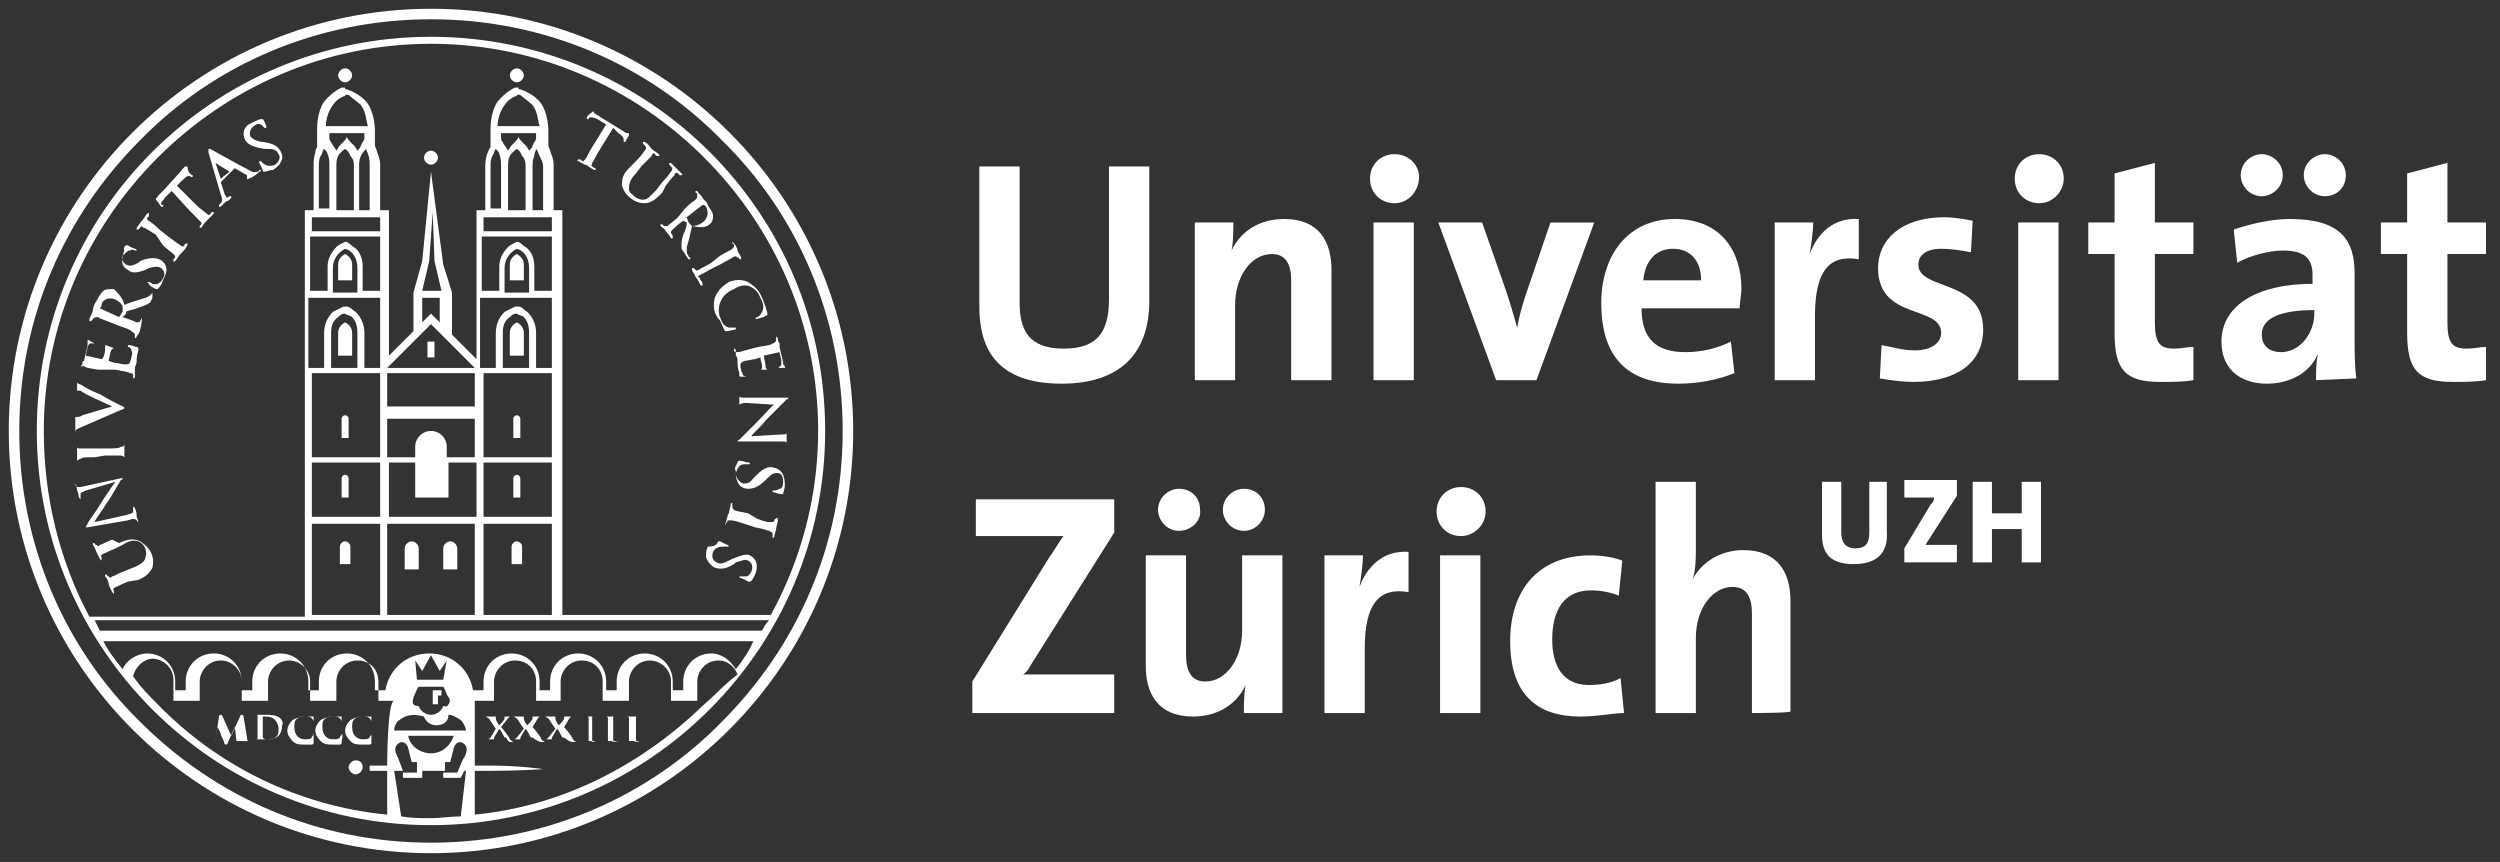 <?xml version="1.0" encoding="utf-8"?>
<!-- Generator: Adobe Illustrator 27.5.0, SVG Export Plug-In . SVG Version: 6.00 Build 0)  -->
<svg version="1.1" id="Universität_Zürich" xmlns="http://www.w3.org/2000/svg" xmlns:xlink="http://www.w3.org/1999/xlink"
	 x="0px" y="0px" viewBox="0 0 142.7 49.2" style="enable-background:new 0 0 142.7 49.2;" xml:space="preserve">
<rect x="0" y="0" width="142.7" height="49.2" fill="#333333" stroke="none"/>
<style type="text/css">
	.st0{fill:#FFFFFF;}
</style>
<path class="st0" d="M7.3,33.2c-0.5,0.2-0.6,0.3-0.7,0.3c-0.1,0.1-0.2,0.1-0.1,0.2c0,0,0,0.1,0,0.1c0,0,0,0.1,0,0.1c0,0,0,0-0.1-0.1
	c-0.1-0.2-0.2-0.4-0.2-0.5c0-0.1-0.1-0.3-0.2-0.4c0-0.1,0-0.1,0-0.1c0,0,0,0,0.1,0c0,0,0,0.1,0.1,0.1c0.1,0.1,0.1,0.1,0.2,0
	c0.1,0,0.2-0.1,0.7-0.3l0.5-0.2c0.5-0.2,0.7-0.4,0.7-0.6c0.1-0.2,0-0.4,0-0.5c-0.1-0.2-0.2-0.3-0.4-0.4c-0.3-0.1-0.6,0-0.9,0.2
	l-0.4,0.2c-0.5,0.2-0.6,0.3-0.7,0.3c-0.1,0.1-0.2,0.1-0.1,0.2c0,0,0,0.1,0,0.1c0,0,0,0.1,0,0.1c0,0,0,0-0.1-0.1
	c-0.1-0.2-0.2-0.4-0.2-0.4c0,0-0.1-0.3-0.2-0.4c0,0,0-0.1,0-0.1c0,0,0,0,0.1,0c0,0,0,0.1,0.1,0.1c0.1,0.1,0.1,0.1,0.2,0
	c0.1,0,0.2-0.1,0.7-0.3L6.8,31c0.4-0.2,0.8-0.3,1.2-0.1c0.3,0.2,0.5,0.4,0.6,0.6c0.1,0.2,0.2,0.5,0.1,0.9c-0.1,0.2-0.3,0.5-0.8,0.7
	L7.3,33.2z M7.2,29.4c0.3-0.1,0.4-0.1,0.4-0.2c0-0.1,0-0.1,0-0.2c0,0,0-0.1,0-0.1c0,0,0,0,0.1,0.1c0.1,0.2,0.1,0.4,0.1,0.5
	c0,0,0.1,0.2,0.1,0.4c0,0,0,0.1,0,0.1c0,0,0,0,0-0.1c0,0,0-0.1-0.1-0.2c-0.1-0.1-0.2-0.1-0.5,0L5,30.1c-0.1,0-0.1,0-0.1,0
	c0,0,0-0.1,0.1-0.2c0-0.1,0.5-0.7,0.9-1.4c0.2-0.3,0.6-0.9,0.7-1l0,0L4.9,28c-0.2,0.1-0.3,0.1-0.3,0.2c0,0.1,0,0.1,0,0.2
	c0,0,0,0.1,0,0.1c0,0,0,0-0.1-0.1c0-0.2-0.1-0.4-0.1-0.4c0,0,0-0.2-0.1-0.4c0,0,0-0.1,0-0.1c0,0,0,0,0,0.1c0,0,0,0.1,0,0.1
	c0.1,0.1,0.1,0.1,0.3,0.1l2.3-0.5c0.1,0,0.1,0,0.1,0c0,0,0,0.1-0.1,0.1c-0.2,0.3-0.5,0.9-0.8,1.3c-0.3,0.5-0.7,1-0.7,1.1l0,0
	L7.2,29.4z M5.4,26.1c-0.6,0-0.7,0-0.8,0.1c-0.1,0-0.2,0.1-0.2,0.1c0,0,0,0.1,0,0.1c0,0,0,0.1,0,0.1c0,0,0,0,0-0.1
	c0-0.1,0-0.4,0-0.5c0-0.1,0-0.3,0-0.5c0,0,0-0.1,0-0.1c0,0,0,0,0,0.1c0,0,0,0.1,0,0.1c0,0.1,0.1,0.1,0.2,0.1c0.1,0,0.2,0,0.8,0
	l0.7,0c0.4,0,0.7,0,0.8-0.1c0.1,0,0.2,0,0.2-0.2c0-0.1,0-0.1,0-0.2c0,0,0-0.1,0-0.1c0,0,0,0,0,0.1c0,0.2,0,0.5,0,0.6
	c0,0.1,0,0.3,0,0.5c0,0,0,0.1,0,0.1c0,0,0,0,0-0.1c0-0.1,0-0.1,0-0.1C7,26,6.9,26,6.8,26c-0.2,0-0.5,0-0.8,0L5.4,26.1z M4.6,24.4
	c-0.2,0.1-0.3,0.1-0.3,0.3c0,0.1,0,0.1,0,0.1c0,0,0,0,0,0c0,0,0,0,0-0.1c0-0.2,0-0.4,0-0.5c0-0.1,0-0.3,0-0.5c0,0,0-0.1,0-0.1
	c0,0,0,0,0,0.1c0,0.1,0,0.1,0,0.1c0,0,0,0,0.1,0c0,0,0.2,0,0.3-0.1l1.7-0.5l0,0c-0.4-0.2-1.6-0.7-1.8-0.9c0,0-0.1,0-0.1,0
	c0,0-0.1,0-0.1,0c0,0,0,0.1,0,0.1c0,0,0,0.1,0,0.1c0,0,0,0,0-0.1c0-0.2,0-0.3,0-0.4c0-0.1,0-0.2,0-0.4c0,0,0-0.1,0-0.1
	c0,0,0,0,0,0.1c0,0,0,0.1,0,0.2c0,0.1,0.1,0.1,0.3,0.2c0.3,0.2,0.5,0.3,1,0.5c0.5,0.3,0.9,0.5,1.1,0.6c0.2,0.1,0.3,0.1,0.3,0.2
	c0,0-0.1,0.1-0.2,0.1L4.6,24.4z M5.6,21.1c-0.6-0.1-0.7-0.1-0.8-0.2c-0.1,0-0.2,0-0.2,0.1c0,0,0,0.1,0,0.1c0,0,0,0.1,0,0.1
	c0,0,0,0,0-0.1c0-0.1,0-0.2,0.1-0.3c0-0.1,0-0.2,0.1-0.2c0-0.1,0.2-0.8,0.2-0.9c0-0.1,0-0.1,0-0.2c0,0,0,0,0-0.1c0,0,0,0,0,0
	c0,0,0.1,0,0.2,0.1c0,0,0.2,0.1,0.2,0.1c0,0,0,0,0,0c0,0,0,0-0.1,0c0,0-0.1,0-0.1,0c-0.1,0-0.1,0-0.2,0.2c0,0.1-0.1,0.4-0.1,0.5
	c0,0,0,0,0,0l0.9,0.2c0,0,0,0,0,0C5.9,20.5,6,20.1,6,20c0-0.1,0-0.1,0-0.2c0,0,0-0.1,0-0.1c0,0,0,0,0,0c0,0,0.1,0,0.3,0.1
	c0.1,0,0.2,0.1,0.2,0.1c0,0,0.1,0,0.1,0c0,0,0,0,0,0c0,0-0.1,0-0.1,0c-0.1,0-0.1,0-0.2,0.2c0,0.1-0.1,0.4-0.1,0.5c0,0,0,0,0,0
	l0.3,0.1c0.1,0,0.5,0.1,0.6,0.1c0.3,0,0.3,0,0.4-0.4c0-0.1,0.1-0.2,0-0.4c0-0.1-0.1-0.2-0.2-0.2c0,0,0,0,0-0.1c0,0,0,0,0.1,0
	c0.1,0,0.3,0.1,0.4,0.1c0.1,0,0.1,0.1,0.1,0.2c-0.1,0.3-0.1,0.5-0.1,0.6c0,0.2-0.1,0.3-0.1,0.4c0,0,0,0.1,0,0.2c0,0.1,0,0.2,0,0.3
	c0,0,0,0.1-0.1,0.1c0,0,0,0,0-0.1c0-0.1,0-0.1,0-0.1c0-0.1-0.1-0.1-0.2-0.1c-0.1-0.1-0.4-0.1-0.8-0.2L5.6,21.1z M6.3,18.4
	c-0.5-0.2-0.6-0.2-0.7-0.3c-0.1,0-0.2,0-0.3,0.1c0,0,0,0.1-0.1,0.1c0,0,0,0.1-0.1,0c0,0,0,0,0-0.1c0.1-0.2,0.2-0.4,0.2-0.5
	c0-0.1,0.1-0.4,0.2-0.5c0.1-0.2,0.2-0.4,0.4-0.6c0.1-0.1,0.3-0.1,0.6-0.1C6.8,16.8,7,17,7.1,17.4c0.5-0.2,0.9-0.3,1.2-0.4
	c0.3-0.1,0.4-0.3,0.4-0.3c0,0,0-0.1,0-0.1c0,0,0,0,0,0c0,0,0,0,0,0.1L8.7,17c-0.1,0.2-0.1,0.3-0.2,0.3c-0.1,0.1-0.4,0.2-0.7,0.3
	c-0.2,0.1-0.5,0.1-0.6,0.2c0,0,0,0,0,0.1L7,18.1c0,0,0,0,0,0l0,0c0.3,0.1,0.6,0.2,0.8,0.3c0.1,0,0.2,0,0.2-0.1c0,0,0.1-0.1,0.1-0.2
	c0,0,0,0,0,0c0,0,0,0,0,0.1C8.1,18.5,8,18.8,8,18.8c0,0.1-0.1,0.3-0.2,0.4c0,0,0,0.1-0.1,0.1c0,0,0,0,0-0.1c0-0.1,0-0.1,0-0.1
	c0-0.1-0.1-0.1-0.2-0.2c-0.1-0.1-0.4-0.2-0.7-0.3L6.3,18.4z M6.8,18.1C6.8,18.1,6.8,18.1,6.8,18.1C6.9,18,6.9,17.9,7,17.8
	C7,17.7,7,17.6,7,17.5c0-0.1-0.2-0.3-0.4-0.4c-0.5-0.2-0.8,0.1-0.8,0.3c0,0.1-0.1,0.2-0.1,0.2c0,0,0,0,0,0L6.8,18.1z M9,16.5
	c-0.1,0-0.1,0-0.1,0c-0.2-0.1-0.4-0.2-0.4-0.3c0,0-0.1-0.1-0.1-0.1c0,0,0,0,0.1,0c0,0,0.1,0,0.2,0.1c0.3,0.1,0.5-0.1,0.6-0.3
	c0.2-0.3,0-0.5-0.1-0.6c-0.2-0.1-0.3-0.1-0.7,0l-0.2,0.1c-0.5,0.2-0.8,0.2-1,0c-0.4-0.2-0.4-0.6-0.2-1.1C7,14.1,7.2,14,7.2,14
	c0,0,0,0,0.1,0c0,0,0.1,0.1,0.4,0.2c0.1,0,0.1,0.1,0.1,0.1c0,0,0,0-0.1,0c0,0-0.1-0.1-0.3,0c-0.1,0-0.2,0.1-0.4,0.3
	C6.9,14.7,7,15,7.2,15.1c0.2,0.1,0.3,0.1,0.7-0.1l0.1-0.1c0.5-0.2,0.8-0.2,1.1-0.1c0.2,0.1,0.4,0.3,0.4,0.6c0,0.2-0.1,0.4-0.2,0.6
	C9.2,16.3,9.1,16.4,9,16.5z M8.9,13.4C8.4,13.1,8.3,13,8.2,13c-0.1-0.1-0.2-0.1-0.2,0c0,0-0.1,0.1-0.1,0.1c0,0,0,0-0.1,0
	c0,0,0,0,0-0.1c0.1-0.1,0.2-0.3,0.3-0.4c0.1-0.1,0.2-0.3,0.3-0.4c0,0,0.1-0.1,0.1,0c0,0,0,0,0,0.1s0,0.1-0.1,0.1
	c0,0.1,0,0.2,0.1,0.2c0.1,0.1,0.2,0.1,0.6,0.5l0.5,0.4c0.3,0.2,0.5,0.4,0.7,0.5c0.1,0.1,0.2,0.1,0.2,0c0,0,0.1-0.1,0.1-0.1
	c0,0,0,0,0.1,0c0,0,0,0,0,0.1c-0.1,0.2-0.3,0.4-0.4,0.5c-0.1,0.1-0.2,0.3-0.3,0.4c0,0-0.1,0.1-0.1,0c0,0,0,0,0-0.1
	c0,0,0.1-0.1,0.1-0.1c0-0.1,0-0.1-0.1-0.2c-0.1-0.1-0.4-0.3-0.6-0.5L8.9,13.4z M9.8,10.9l-0.4,0.4c-0.1,0.2-0.2,0.2-0.2,0.3
	c0,0.1,0,0.1,0.1,0.1s0,0,0,0.1c0,0,0,0-0.1,0c0,0-0.2-0.3-0.3-0.4c0,0,0-0.1,0-0.1c0,0,0.1,0,0.1-0.1c0.1-0.1,0.2-0.2,0.3-0.3
	l1-1.1c0.1-0.1,0.1-0.2,0.2-0.2c0,0,0-0.1,0.1-0.1c0,0,0,0,0.1,0C10.7,9.8,10.9,10,11,10c0,0,0,0,0,0.1c0,0,0,0-0.1,0l0,0
	c-0.1-0.1-0.2-0.1-0.5,0.2l-0.3,0.3l1.1,1.1c0.2,0.2,0.5,0.4,0.6,0.5c0.1,0.1,0.2,0.1,0.2,0c0,0,0.1-0.1,0.1-0.1c0,0,0.1,0,0.1,0
	c0,0,0,0,0,0.1c-0.2,0.2-0.3,0.3-0.4,0.4c-0.1,0.1-0.2,0.2-0.3,0.4c0,0-0.1,0-0.1,0c0,0,0,0,0-0.1c0,0,0.1-0.1,0.1-0.1
	c0-0.1,0-0.1-0.1-0.2c-0.1-0.1-0.3-0.3-0.6-0.6L9.8,10.9z M12.6,10.4C12.6,10.5,12.6,10.5,12.6,10.4l0.2,0.6c0,0.1,0.1,0.2,0.1,0.2
	c0,0.1,0.1,0.1,0.2,0l0,0c0,0,0,0,0.1,0c0,0,0,0,0,0.1c-0.1,0.1-0.2,0.2-0.3,0.2c0,0-0.2,0.2-0.3,0.3c0,0-0.1,0-0.1,0c0,0,0,0,0-0.1
	c0,0,0.1-0.1,0.1-0.1c0.1-0.1,0.1-0.3,0-0.5l-0.7-2.4c0-0.1,0-0.2,0-0.2c0,0,0.1,0,0.1,0c0.2,0.1,1.6,0.9,2.2,1.2
	c0.3,0.2,0.4,0.1,0.5,0.1c0.1,0,0.1-0.1,0.1-0.1c0,0,0,0,0.1,0c0,0,0,0.1-0.1,0.1c-0.1,0.1-0.3,0.3-0.6,0.4c-0.1,0-0.1,0.1-0.1,0
	c0,0,0,0,0-0.1c0,0,0-0.1,0-0.1l-0.7-0.4c0,0,0,0,0,0L12.6,10.4z M13.1,9.8C13.1,9.8,13.1,9.8,13.1,9.8l-0.8-0.5c0,0,0,0,0,0
	c0,0,0,0,0,0l0.3,0.9c0,0,0,0,0,0L13.1,9.8z M15.1,9.8c-0.1,0-0.1,0-0.1-0.1c-0.1-0.2-0.2-0.4-0.2-0.4c0-0.1,0-0.1,0-0.1
	c0,0,0,0,0.1,0c0,0,0.1,0.1,0.1,0.1c0.2,0.2,0.5,0.2,0.7,0.1c0.3-0.2,0.3-0.5,0.2-0.6c-0.1-0.2-0.2-0.3-0.6-0.3l-0.2,0
	C14.4,8.4,14.1,8.2,14,8c-0.2-0.4-0.1-0.8,0.4-1c0.2-0.1,0.4-0.2,0.5-0.2c0,0,0.1,0,0.1,0c0,0,0.1,0.1,0.2,0.4c0,0.1,0,0.1,0,0.1
	c0,0,0,0-0.1,0c0,0-0.1-0.1-0.2-0.2c-0.1,0-0.2-0.1-0.4,0.1c-0.2,0.1-0.3,0.4-0.2,0.6c0.1,0.1,0.2,0.2,0.6,0.3l0.1,0
	c0.6,0.1,0.8,0.2,1,0.5c0.1,0.2,0.2,0.4,0,0.7c-0.1,0.2-0.3,0.3-0.4,0.4C15.4,9.7,15.2,9.8,15.1,9.8z M34.6,7.1l-0.5-0.3
	c-0.2-0.1-0.3-0.1-0.4-0.1c-0.1,0-0.1,0.1-0.1,0.1c0,0,0,0-0.1,0c0,0,0,0,0-0.1c0-0.1,0.3-0.3,0.3-0.3c0,0,0.1-0.1,0.1,0
	c0,0,0,0.1,0.1,0.1c0.1,0.1,0.2,0.1,0.3,0.2l1.3,0.8c0.1,0.1,0.2,0.1,0.2,0.1c0.1,0,0.1,0,0.1,0c0,0,0,0,0,0.1
	c0,0.1-0.2,0.3-0.2,0.4c0,0,0,0-0.1,0c0,0,0,0,0-0.1l0,0c0-0.1,0-0.2-0.3-0.4L35,7.3l-0.8,1.3c-0.2,0.3-0.3,0.6-0.4,0.7
	c0,0.1-0.1,0.2,0,0.2c0,0,0.1,0.1,0.2,0.1c0,0,0,0,0,0.1c0,0,0,0-0.1,0c-0.2-0.1-0.4-0.3-0.5-0.3c-0.1,0-0.3-0.2-0.4-0.2
	c0,0-0.1,0,0-0.1c0,0,0,0,0.1,0c0,0,0.1,0,0.1,0.1c0.1,0,0.1,0,0.2-0.1c0.1-0.1,0.2-0.4,0.4-0.7L34.6,7.1z M36.3,9.2
	c0.4-0.4,0.4-0.5,0.5-0.6c0.1-0.1,0.1-0.2,0-0.3c0,0-0.1-0.1-0.1-0.1c0,0,0,0,0-0.1c0,0,0,0,0.1,0c0.2,0.1,0.3,0.3,0.4,0.4
	c0.1,0.1,0.3,0.2,0.4,0.3c0,0,0.1,0.1,0,0.1c0,0,0,0-0.1,0c0,0-0.1,0-0.1-0.1c-0.1-0.1-0.2,0-0.2,0.1C37.1,9,37,9.1,36.6,9.5
	l-0.3,0.4c-0.4,0.4-0.4,0.7-0.4,0.9c0,0.2,0.2,0.3,0.3,0.4c0.1,0.1,0.3,0.2,0.5,0.2c0.3,0,0.5-0.3,0.8-0.6l0.3-0.4
	c0.4-0.4,0.4-0.5,0.5-0.6c0.1-0.1,0.1-0.2,0-0.3c0,0-0.1-0.1-0.1-0.1c0,0,0,0,0-0.1c0,0,0,0,0.1,0c0.1,0.1,0.3,0.3,0.3,0.3
	c0,0,0.2,0.2,0.3,0.3c0,0,0.1,0.1,0,0.1c0,0,0,0-0.1,0c0,0,0,0-0.1-0.1c-0.1-0.1-0.2,0-0.2,0.1c-0.1,0.1-0.2,0.2-0.5,0.6L37.8,11
	c-0.3,0.3-0.6,0.6-1,0.6c-0.3,0-0.6-0.1-0.8-0.3c-0.2-0.1-0.4-0.4-0.5-0.7c0-0.3,0-0.6,0.4-1L36.3,9.2z M39.1,11.9
	c0.4-0.4,0.5-0.4,0.6-0.5c0.1-0.1,0.1-0.1,0.1-0.3c0,0,0-0.1-0.1-0.1c0,0,0-0.1,0-0.1c0,0,0,0,0.1,0c0.1,0.2,0.3,0.3,0.3,0.4
	c0.1,0.1,0.3,0.3,0.3,0.4c0.1,0.2,0.3,0.4,0.3,0.6c0,0.1,0,0.4-0.2,0.5c-0.2,0.2-0.5,0.2-1,0.1c-0.1,0.5-0.2,0.9-0.3,1.2
	c0,0.3,0,0.4,0.1,0.5c0,0,0,0.1,0.1,0.1c0,0,0,0,0,0.1c0,0,0,0-0.1,0l-0.2-0.3c-0.1-0.2-0.2-0.2-0.2-0.4c0-0.2,0-0.4,0.1-0.7
	c0.1-0.2,0.2-0.5,0.2-0.6c0,0,0-0.1,0-0.1L39,12.6c0,0,0,0,0,0l0,0c-0.3,0.2-0.5,0.4-0.6,0.5c-0.1,0.1-0.1,0.1-0.1,0.2
	c0,0,0.1,0.1,0.1,0.2c0,0,0,0,0,0.1c0,0,0,0-0.1,0c-0.1-0.2-0.3-0.4-0.3-0.4c0-0.1-0.2-0.2-0.3-0.3c0,0,0-0.1,0-0.1c0,0,0,0,0.1,0
	c0,0,0.1,0.1,0.1,0.1c0.1,0,0.1,0,0.2,0c0.1-0.1,0.4-0.3,0.6-0.5L39.1,11.9z M39.2,12.4C39.1,12.4,39.1,12.5,39.2,12.4
	c0,0.1,0.1,0.2,0.1,0.3c0.1,0.1,0.1,0.1,0.2,0.2c0.1,0,0.3,0,0.6-0.2c0.4-0.3,0.3-0.7,0.2-0.9c-0.1-0.1-0.1-0.1-0.1-0.1
	c0,0,0,0-0.1,0L39.2,12.4z M41.1,14.6c0.5-0.3,0.6-0.3,0.7-0.4c0.1-0.1,0.1-0.1,0.1-0.2c0,0,0-0.1-0.1-0.1c0,0,0-0.1,0-0.1
	c0,0,0,0,0.1,0.1c0.1,0.1,0.2,0.3,0.2,0.4c0,0.1,0.2,0.3,0.2,0.4c0,0,0,0.1,0,0.1c0,0,0,0-0.1,0c0,0,0-0.1-0.1-0.1
	c-0.1-0.1-0.1-0.1-0.3,0c-0.1,0.1-0.2,0.1-0.7,0.4l-0.6,0.3c-0.3,0.2-0.6,0.3-0.7,0.4C40,15.8,39.9,15.9,40,16c0,0,0.1,0.1,0.1,0.2
	c0,0,0,0.1,0,0.1c0,0,0,0-0.1,0c-0.1-0.2-0.2-0.4-0.3-0.5c0-0.1-0.2-0.3-0.2-0.4c0,0,0-0.1,0-0.1c0,0,0,0,0.1,0c0,0,0.1,0.1,0.1,0.1
	c0.1,0.1,0.1,0,0.2,0c0.1-0.1,0.4-0.2,0.7-0.4L41.1,14.6z M40.8,17c0.2-0.5,0.5-0.7,0.8-0.9c0.2-0.1,0.7-0.2,1.1,0
	c0.3,0.2,0.6,0.4,0.8,0.9c0.1,0.2,0.1,0.3,0.2,0.5c0,0.1,0.1,0.3,0.1,0.4c0,0,0,0.1,0,0.1c0,0-0.1,0-0.2,0.1c-0.1,0-0.3,0.1-0.4,0.1
	c-0.1,0-0.1,0-0.1,0c0,0,0,0,0.1-0.1c0.1,0,0.2-0.1,0.3-0.3c0.1-0.2,0.1-0.5-0.1-0.8c-0.1-0.3-0.3-0.5-0.5-0.6
	c-0.3-0.2-0.7-0.1-1,0.1c-0.8,0.3-1,1.1-0.8,1.6c0.1,0.3,0.2,0.5,0.5,0.6c0.1,0,0.2,0,0.3,0c0.1,0,0.1,0,0.1,0c0,0,0,0,0,0.1
	c0,0-0.4,0.1-0.5,0.1c-0.1,0-0.1,0-0.1,0c-0.1-0.1-0.2-0.4-0.3-0.6C40.7,17.9,40.7,17.4,40.8,17z M43.3,19.8
	c0.6-0.1,0.7-0.1,0.8-0.2c0.1,0,0.2-0.1,0.2-0.2c0,0,0-0.1,0-0.1c0,0,0-0.1,0-0.1c0,0,0,0,0.1,0.1c0,0.1,0,0.2,0.1,0.3
	c0,0.1,0,0.2,0,0.2c0,0.1,0.2,0.8,0.2,0.9c0,0.1,0,0.1,0.1,0.2c0,0,0,0,0,0.1s0,0,0,0c0,0-0.1,0-0.2,0c0,0-0.2,0-0.2,0c0,0,0,0,0,0
	c0,0,0,0,0,0c0,0,0.1,0,0.1-0.1c0.1,0,0.1-0.1,0.1-0.3c0-0.1-0.1-0.4-0.1-0.5c0,0,0,0,0,0l-0.9,0.2c0,0,0,0,0,0
	c0,0.1,0.1,0.5,0.1,0.6c0,0.1,0,0.1,0.1,0.2c0,0,0.1,0,0.1,0c0,0,0,0,0,0c0,0-0.1,0-0.3,0c-0.1,0-0.2,0-0.2,0c0,0-0.1,0-0.1,0
	c0,0,0,0,0,0c0,0,0.1,0,0.1,0c0.1,0,0.1-0.1,0.1-0.2c0-0.1-0.1-0.4-0.1-0.5c0,0,0,0,0,0l-0.3,0.1c-0.1,0-0.5,0.1-0.6,0.1
	c-0.2,0.1-0.3,0.1-0.2,0.5c0,0.1,0.1,0.2,0.1,0.3c0.1,0.1,0.2,0.1,0.3,0.1c0,0,0.1,0,0.1,0c0,0,0,0-0.1,0c-0.1,0-0.3,0-0.4,0
	c-0.1,0-0.1,0-0.1-0.2c-0.1-0.3-0.1-0.5-0.1-0.6c0-0.2,0-0.3-0.1-0.4c0,0,0-0.1,0-0.2c0-0.1,0-0.2-0.1-0.2c0,0,0-0.1,0-0.1
	c0,0,0,0,0,0.1c0,0.1,0,0.1,0,0.1c0,0.1,0.1,0.1,0.2,0.1c0.2,0,0.4-0.1,0.8-0.2L43.3,19.8z M42.6,23c-0.3,0-0.4,0.1-0.4,0.1
	c0,0.1,0,0.1,0,0.2c0,0,0,0.1,0,0.1c0,0,0,0,0-0.1c0-0.2,0-0.4,0-0.5c0,0,0-0.2,0-0.4c0,0,0-0.1,0-0.1c0,0,0,0,0,0.1
	c0,0,0,0.1,0,0.2c0,0.1,0.1,0.1,0.5,0.1l2.2,0c0.1,0,0.1,0,0.1,0c0,0,0,0.1-0.1,0.1c0,0-0.6,0.6-1.2,1.2c-0.2,0.3-0.8,0.8-0.8,0.9v0
	l1.7-0.1c0.2,0,0.3,0,0.3-0.1c0-0.1,0-0.1,0-0.2c0,0,0-0.1,0-0.1c0,0,0,0,0,0.1c0,0.2,0,0.4,0,0.5c0,0,0,0.2,0,0.4c0,0,0,0.1,0,0.1
	c0,0,0,0,0-0.1c0,0,0-0.1,0-0.1c0-0.1-0.1-0.1-0.3-0.1l-2.4,0c-0.1,0-0.1,0-0.1,0c0,0,0-0.1,0.1-0.1c0.2-0.2,0.7-0.7,1.1-1.1
	c0.4-0.4,0.8-0.9,0.9-0.9v0L42.6,23z M42.1,26.4c0-0.1,0.1-0.1,0.1-0.1c0.2,0,0.4,0.1,0.5,0.1c0.1,0,0.1,0,0.1,0.1c0,0,0,0-0.1,0
	c0,0-0.1,0-0.2,0c-0.3,0-0.4,0.2-0.5,0.5c0,0.3,0.2,0.5,0.4,0.6c0.2,0,0.4,0,0.6-0.3l0.2-0.2c0.4-0.4,0.7-0.5,1-0.4
	c0.4,0.1,0.6,0.4,0.6,1c0,0.2-0.1,0.4-0.1,0.5c0,0,0,0-0.1,0c0,0-0.2,0-0.4-0.1c-0.1,0-0.1,0-0.1-0.1c0,0,0,0,0.1,0
	c0,0,0.1,0,0.3-0.1c0.1,0,0.2-0.1,0.2-0.4c0-0.3-0.1-0.5-0.3-0.5c-0.2,0-0.3,0-0.6,0.3l-0.1,0.1c-0.4,0.4-0.7,0.5-1,0.5
	c-0.2,0-0.5-0.1-0.6-0.4c-0.1-0.2-0.1-0.4-0.1-0.6C41.9,26.7,42,26.6,42.1,26.4z M43.2,29.6c0.5,0.2,0.6,0.2,0.8,0.2
	c0.1,0,0.2,0,0.2-0.1c0,0,0-0.1,0.1-0.1c0,0,0-0.1,0.1,0c0,0,0,0,0,0.1c0,0.1-0.1,0.4-0.1,0.5c0,0.1-0.1,0.3-0.1,0.4
	c0,0,0,0.1-0.1,0.1c0,0,0,0,0-0.1s0-0.1,0-0.1c0-0.1,0-0.1-0.2-0.2c-0.1,0-0.2-0.1-0.8-0.2l-0.6-0.2c-0.3-0.1-0.6-0.2-0.8-0.2
	c-0.1,0-0.2,0-0.2,0.1c0,0-0.1,0.1-0.1,0.2c0,0,0,0.1,0,0c0,0,0,0,0-0.1c0.1-0.2,0.1-0.5,0.2-0.6c0-0.1,0.1-0.3,0.1-0.5
	c0,0,0-0.1,0.1-0.1c0,0,0,0,0,0.1c0,0.1,0,0.1,0,0.1c0,0.1,0,0.1,0.1,0.2c0.1,0.1,0.4,0.1,0.8,0.2L43.2,29.6z M41,30.9
	c0,0,0.1,0,0.1,0c0.2,0.1,0.4,0.2,0.4,0.2c0.1,0,0.1,0.1,0.1,0.1c0,0,0,0-0.1,0c0,0-0.1,0-0.2,0c-0.3,0-0.5,0.1-0.6,0.3
	c-0.1,0.3,0,0.5,0.2,0.6c0.2,0.1,0.3,0.1,0.7-0.1l0.2-0.1c0.5-0.2,0.8-0.3,1-0.2c0.4,0.2,0.5,0.6,0.3,1.1c-0.1,0.2-0.2,0.4-0.3,0.4
	c0,0,0,0-0.1,0c0,0-0.1-0.1-0.4-0.2c-0.1,0-0.1-0.1-0.1-0.1c0,0,0,0,0.1,0c0,0,0.1,0,0.3,0c0.1,0,0.2-0.1,0.3-0.3
	c0.1-0.3,0-0.5-0.2-0.6c-0.2-0.1-0.3,0-0.7,0.1l-0.1,0.1c-0.5,0.3-0.8,0.3-1.1,0.2c-0.2-0.1-0.4-0.3-0.5-0.6c0-0.2,0-0.4,0.1-0.6
	C40.8,31.2,40.9,31.1,41,30.9z M14.3,42.3c0,0-0.1,0-0.1,0c-0.1,0-0.1-0.1-0.1-0.2l-0.2-1.2c0,0,0-0.1-0.1-0.1c0,0-0.1,0-0.1,0.1
	l-0.5,1.1l-0.5-1.1c0-0.1-0.1-0.1-0.1-0.1c0,0-0.1,0-0.1,0.1l-0.2,1.3c0,0.1,0,0.1-0.1,0.1c0,0,0,0-0.1,0c0,0,0,0-0.1,0
	c0,0,0,0,0.1,0c0.1,0,0.2,0,0.2,0c0,0,0.1,0,0.2,0c0,0,0.1,0,0.1,0c0,0,0,0-0.1,0c0,0,0,0-0.1,0c0,0-0.1,0-0.1,0c0,0,0-0.1,0-0.1
	l0.1-0.7c0.1,0.1,0.2,0.4,0.2,0.4c0,0.1,0.2,0.4,0.2,0.5c0,0.1,0.1,0.1,0.1,0.1c0,0,0.1,0,0.1-0.1l0.4-0.9l0.1,0.8c0,0,0,0,0,0
	c0,0,0,0,0,0c0,0,0,0,0,0c0,0,0,0,0.1,0C13.9,42.3,14.2,42.3,14.3,42.3C14.3,42.3,14.3,42.3,14.3,42.3
	C14.3,42.3,14.3,42.3,14.3,42.3z M16,41c-0.2-0.2-0.6-0.2-0.9-0.2c-0.1,0-0.3,0-0.3,0c-0.1,0-0.2,0-0.3,0c0,0-0.1,0-0.1,0
	c0,0,0,0,0.1,0c0,0,0.1,0,0.1,0c0.1,0,0.1,0,0.1,0.1c0,0.1,0,0.1,0,0.4v0.4c0,0.2,0,0.3,0,0.4c0,0.1,0,0.1-0.1,0.1c0,0,0,0-0.1,0
	c0,0-0.1,0-0.1,0c0,0,0,0,0.1,0c0,0,0.1,0,0.1,0c0.1,0,0.1,0,0.1,0c0.1,0,0.1,0,0.2,0c0.1,0,0.2,0,0.3,0c0.4,0,0.6-0.1,0.7-0.2
	c0.1-0.1,0.2-0.3,0.2-0.6C16.2,41.3,16.1,41.1,16,41z M15.9,41.6c0,0.2,0,0.4-0.2,0.5c-0.1,0.1-0.3,0.1-0.4,0.1
	c-0.2,0-0.2,0-0.3-0.1c0,0,0-0.1,0-0.1c0,0,0-0.2,0-0.4v-0.3c0-0.2,0-0.3,0-0.4c0,0,0,0,0,0c0,0,0.1,0,0.1,0c0.2,0,0.4,0,0.6,0.2
	C15.8,41.2,15.9,41.4,15.9,41.6z M17.9,41.9C17.8,41.9,17.8,42,17.9,41.9c0,0.1-0.1,0.1-0.1,0.2c-0.1,0.1-0.2,0.1-0.4,0.1
	c-0.3,0-0.6-0.2-0.6-0.7c0-0.2,0-0.4,0.2-0.5c0.1-0.1,0.2-0.1,0.4-0.1c0.2,0,0.3,0,0.4,0.1c0,0,0.1,0.1,0.1,0.2c0,0,0,0.1,0,0.1
	c0,0,0,0,0-0.1c0,0,0-0.2,0-0.2c0-0.1,0-0.1,0-0.1c0,0,0,0,0,0c-0.1,0-0.1,0-0.2,0c-0.1,0-0.2,0-0.3,0c-0.3,0-0.5,0.1-0.7,0.2
	c-0.2,0.2-0.3,0.4-0.3,0.6c0,0.2,0.1,0.4,0.3,0.6c0.2,0.2,0.4,0.2,0.7,0.2c0.1,0,0.3,0,0.4,0c0,0,0.1,0,0.1-0.1
	C17.9,42.2,17.9,42,17.9,41.9C17.9,42,17.9,41.9,17.9,41.9z M19.5,41.9C19.5,41.9,19.5,42,19.5,41.9c0,0.1-0.1,0.1-0.1,0.2
	c-0.1,0.1-0.2,0.1-0.4,0.1c-0.3,0-0.6-0.2-0.6-0.7c0-0.2,0-0.4,0.2-0.5c0.1-0.1,0.2-0.1,0.4-0.1c0.2,0,0.3,0,0.4,0.1
	c0,0,0.1,0.1,0.1,0.2c0,0,0,0.1,0,0.1c0,0,0,0,0-0.1c0,0,0-0.2,0-0.2c0-0.1,0-0.1,0-0.1c0,0,0,0,0,0c-0.1,0-0.1,0-0.2,0
	c-0.1,0-0.2,0-0.3,0c-0.3,0-0.5,0.1-0.7,0.2c-0.2,0.2-0.3,0.4-0.3,0.6c0,0.2,0.1,0.4,0.3,0.6c0.2,0.2,0.4,0.2,0.7,0.2
	c0.1,0,0.3,0,0.4,0c0,0,0.1,0,0.1-0.1C19.5,42.2,19.6,42,19.5,41.9C19.6,42,19.6,41.9,19.5,41.9z M21.2,41.9
	C21.2,41.9,21.2,42,21.2,41.9c0,0.1-0.1,0.1-0.1,0.2c-0.1,0.1-0.2,0.1-0.4,0.1c-0.3,0-0.6-0.2-0.6-0.7c0-0.2,0-0.4,0.2-0.5
	c0.1-0.1,0.2-0.1,0.4-0.1c0.2,0,0.3,0,0.4,0.1c0,0,0.1,0.1,0.1,0.2c0,0,0,0.1,0,0.1c0,0,0,0,0-0.1c0,0,0-0.2,0-0.2
	c0-0.1,0-0.1,0-0.1c0,0,0,0,0,0c-0.1,0-0.1,0-0.2,0c-0.1,0-0.2,0-0.3,0c-0.3,0-0.5,0.1-0.7,0.2c-0.2,0.2-0.3,0.4-0.3,0.6
	c0,0.2,0.1,0.4,0.3,0.6c0.2,0.2,0.4,0.2,0.7,0.2c0.1,0,0.3,0,0.4,0c0,0,0.1,0,0.1-0.1C21.2,42.2,21.2,42,21.2,41.9
	C21.2,42,21.2,41.9,21.2,41.9z M29.3,42.3C29.3,42.3,29.3,42.3,29.3,42.3c-0.1,0-0.1,0-0.2-0.1c0-0.1-0.4-0.6-0.5-0.7L29,41
	c0.1-0.1,0.1-0.1,0.1-0.1c0,0,0.1,0,0.1,0c0,0,0,0,0.1,0c0,0,0,0-0.1,0c-0.1,0-0.2,0-0.2,0c0,0-0.1,0-0.2,0c0,0-0.1,0-0.1,0
	c0,0,0,0,0,0c0,0,0,0,0.1,0c0,0,0,0,0,0c0,0,0,0,0,0.1c0,0.1-0.2,0.3-0.3,0.4c-0.1-0.1-0.2-0.3-0.2-0.4c0,0,0,0,0-0.1c0,0,0,0,0,0
	s0,0,0,0c0,0,0,0,0,0c0,0,0,0-0.1,0c-0.1,0-0.2,0-0.2,0c-0.1,0-0.3,0-0.3,0c0,0-0.1,0-0.1,0c0,0,0,0,0,0c0,0,0.1,0,0.1,0
	c0.1,0,0.1,0.1,0.2,0.1l0.4,0.6L28,42.1c-0.1,0.1-0.1,0.1-0.2,0.1c0,0-0.1,0-0.1,0c0,0,0,0,0,0s0,0,0,0h0c0,0,0.1,0,0.2,0
	c0.1,0,0.2,0,0.2,0h0c0,0,0.1,0,0.1,0c0,0,0,0,0,0c0,0,0,0,0,0c0,0,0,0,0,0c0,0,0,0,0,0c0,0,0,0,0-0.1l0.3-0.5
	c0.1,0.1,0.2,0.3,0.3,0.5c0,0,0,0,0,0c0,0,0,0,0,0c0,0,0,0,0,0c0,0,0,0,0.1,0C29,42.4,29.2,42.4,29.3,42.3L29.3,42.3
	C29.3,42.4,29.3,42.3,29.3,42.3C29.3,42.3,29.3,42.3,29.3,42.3z M31.1,42.3C31.1,42.3,31,42.3,31.1,42.3c-0.1,0-0.1,0-0.2-0.1
	c0-0.1-0.4-0.6-0.5-0.7l0.3-0.5c0.1-0.1,0.1-0.1,0.1-0.1c0,0,0.1,0,0.1,0c0,0,0,0,0,0c0,0,0,0-0.1,0c-0.1,0-0.2,0-0.2,0
	s-0.1,0-0.2,0c0,0-0.1,0-0.1,0c0,0,0,0,0,0c0,0,0,0,0.1,0c0,0,0,0,0,0c0,0,0,0,0,0.1c0,0.1-0.2,0.3-0.3,0.4
	c-0.1-0.1-0.2-0.3-0.2-0.4c0,0,0,0,0-0.1c0,0,0,0,0,0c0,0,0,0,0,0c0,0,0,0,0,0c0,0,0,0-0.1,0c-0.1,0-0.2,0-0.2,0c-0.1,0-0.3,0-0.3,0
	c0,0-0.1,0-0.1,0c0,0,0,0,0,0s0.1,0,0.1,0c0.1,0,0.1,0.1,0.2,0.1l0.4,0.6l-0.4,0.5c-0.1,0.1-0.1,0.1-0.2,0.1c0,0-0.1,0-0.1,0
	c0,0,0,0,0,0c0,0,0,0,0,0h0c0,0,0.1,0,0.2,0c0.1,0,0.2,0,0.2,0h0c0,0,0.1,0,0.1,0c0,0,0,0,0,0c0,0,0,0,0,0c0,0,0,0,0,0c0,0,0,0,0,0
	c0,0,0,0,0-0.1l0.3-0.5c0.1,0.1,0.2,0.3,0.3,0.5c0,0,0,0,0,0c0,0,0,0,0,0c0,0,0,0,0,0c0,0,0,0,0.1,0C30.8,42.4,31,42.4,31.1,42.3
	L31.1,42.3C31.1,42.4,31.1,42.3,31.1,42.3C31.1,42.3,31.1,42.3,31.1,42.3z M32.9,42.3C32.8,42.3,32.8,42.3,32.9,42.3
	c-0.1,0-0.1,0-0.2-0.1c0-0.1-0.4-0.6-0.5-0.7l0.3-0.5c0.1-0.1,0.1-0.1,0.1-0.1c0,0,0.1,0,0.1,0c0,0,0,0,0,0c0,0,0,0-0.1,0
	c-0.1,0-0.2,0-0.2,0c0,0-0.1,0-0.2,0c0,0-0.1,0-0.1,0c0,0,0,0,0,0c0,0,0,0,0.1,0c0,0,0,0,0,0c0,0,0,0,0,0.1c0,0.1-0.2,0.3-0.3,0.4
	c-0.1-0.1-0.2-0.3-0.2-0.4c0,0,0,0,0-0.1c0,0,0,0,0,0c0,0,0,0,0,0c0,0,0,0,0,0c0,0,0,0-0.1,0c-0.1,0-0.2,0-0.2,0c-0.1,0-0.3,0-0.3,0
	c0,0-0.1,0-0.1,0c0,0,0,0,0,0s0.1,0,0.1,0c0.1,0,0.1,0.1,0.2,0.1l0.4,0.6l-0.4,0.5c-0.1,0.1-0.1,0.1-0.2,0.1c0,0-0.1,0-0.1,0
	c0,0,0,0,0,0s0,0,0,0h0c0,0,0.1,0,0.2,0c0.1,0,0.2,0,0.2,0h0c0,0,0.1,0,0.1,0c0,0,0,0,0,0c0,0,0,0,0,0c0,0,0,0,0,0v0c0,0,0,0,0-0.1
	l0.3-0.5c0.1,0.1,0.2,0.3,0.3,0.5c0,0,0,0,0,0c0,0,0,0,0,0c0,0,0,0,0,0c0,0,0,0,0.1,0C32.6,42.4,32.7,42.4,32.9,42.3L32.9,42.3
	C32.9,42.4,32.9,42.3,32.9,42.3C32.9,42.3,32.9,42.3,32.9,42.3z M34,42.3c0,0-0.1,0-0.1,0c-0.1,0-0.1,0-0.1-0.1c0-0.1,0-0.2,0-0.4
	v-0.4c0-0.3,0-0.4,0-0.4c0-0.1,0-0.1,0.1-0.1c0,0,0,0,0.1,0s0.1,0,0.1,0c0,0,0,0-0.1,0c-0.1,0-0.2,0-0.3,0c-0.1,0-0.2,0-0.3,0
	c0,0-0.1,0-0.1,0c0,0,0,0,0.1,0c0,0,0,0,0.1,0c0,0,0.1,0,0.1,0.1c0,0.1,0,0.1,0,0.4v0.4c0,0.2,0,0.4,0,0.4c0,0.1,0,0.1,0,0.1
	c0,0,0,0-0.1,0c0,0-0.1,0-0.1,0c0,0,0,0,0.1,0c0.1,0,0.2,0,0.3,0C33.7,42.3,33.8,42.4,34,42.3C34,42.4,34,42.3,34,42.3
	C34,42.3,34,42.3,34,42.3z M35.2,42.3c0,0-0.1,0-0.1,0c-0.1,0-0.1,0-0.1-0.1c0-0.1,0-0.2,0-0.4v-0.4c0-0.3,0-0.4,0-0.4
	c0-0.1,0-0.1,0.1-0.1c0,0,0,0,0.1,0c0,0,0.1,0,0.1,0c0,0,0,0-0.1,0c-0.1,0-0.2,0-0.3,0c-0.1,0-0.2,0-0.3,0c0,0-0.1,0-0.1,0
	c0,0,0,0,0,0c0,0,0.1,0,0.1,0c0,0,0.1,0,0.1,0.1c0,0.1,0,0.1,0,0.4v0.4c0,0.2,0,0.4,0,0.4c0,0.1,0,0.1,0,0.1c0,0,0,0-0.1,0
	c0,0-0.1,0-0.1,0c0,0,0,0,0.1,0c0.1,0,0.2,0,0.3,0C34.9,42.3,35.1,42.4,35.2,42.3C35.2,42.4,35.3,42.3,35.2,42.3
	C35.3,42.3,35.3,42.3,35.2,42.3z M36.5,42.3c0,0-0.1,0-0.1,0c-0.1,0-0.1,0-0.1-0.1c0-0.1,0-0.2,0-0.4v-0.4c0-0.3,0-0.4,0-0.4
	c0-0.1,0-0.1,0.1-0.1c0,0,0,0,0.1,0s0,0,0,0c0,0,0,0-0.1,0c-0.1,0-0.2,0-0.3,0c-0.1,0-0.2,0-0.3,0c0,0-0.1,0-0.1,0c0,0,0,0,0,0
	c0,0,0,0,0.1,0c0,0,0.1,0,0.1,0.1c0,0.1,0,0.1,0,0.4v0.4c0,0.2,0,0.4,0,0.4c0,0.1,0,0.1,0,0.1c0,0,0,0-0.1,0c0,0,0,0,0,0
	c0,0,0,0,0.1,0c0.1,0,0.2,0,0.3,0C36.2,42.3,36.3,42.4,36.5,42.3C36.5,42.4,36.5,42.3,36.5,42.3C36.5,42.3,36.5,42.3,36.5,42.3z
	 M23.9,32.5v-1.2c0-0.2-0.2-0.4-0.4-0.4s-0.4,0.2-0.4,0.4v1.2H23.9z M26.1,32.5v-1.2c0-0.2-0.2-0.4-0.4-0.4c-0.2,0-0.4,0.2-0.4,0.4
	v1.2H26.1z M24.6,8.6c-0.2,0-0.4,0.2-0.4,0.4s0.2,0.4,0.4,0.4C24.8,9.4,25,9.2,25,9C25,8.8,24.8,8.6,24.6,8.6z M24.4,20.4h0.4v-0.9
	h-0.4V20.4L24.4,20.4z M20.3,43.4c-0.2,0-0.4,0.2-0.4,0.4s0.2,0.4,0.4,0.4c0.2,0,0.4-0.2,0.4-0.4S20.6,43.4,20.3,43.4z M20.1,20.4
	V19c0-0.3-0.2-0.5-0.4-0.6c-0.2,0.1-0.4,0.3-0.4,0.6v1.3H20.1z M20.1,16v-0.9c0-0.3-0.2-0.5-0.4-0.6c-0.2,0.1-0.4,0.3-0.4,0.6V16
	L20.1,16L20.1,16z M19.9,25v-1.1c0-0.1-0.1-0.2-0.2-0.2s-0.2,0.1-0.2,0.2V25H19.9z M19.9,28.4v-1.1c0-0.1-0.1-0.2-0.2-0.2
	s-0.2,0.1-0.2,0.2v1.1H19.9z M20,32.2v-1c0-0.2-0.2-0.3-0.3-0.3c-0.2,0-0.3,0.2-0.3,0.3v1H20z M19.7,3.9c-0.2,0-0.4,0.2-0.4,0.4
	s0.2,0.4,0.4,0.4c0.2,0,0.4-0.2,0.4-0.4C20.1,4.1,19.9,3.9,19.7,3.9z M29.9,20.4V19c0-0.3-0.2-0.5-0.4-0.6c-0.2,0.1-0.4,0.3-0.4,0.6
	v1.3H29.9z M29.9,16v-0.9c0-0.3-0.2-0.5-0.4-0.6c-0.2,0.1-0.4,0.3-0.4,0.6V16L29.9,16L29.9,16z M29.7,25v-1.1c0-0.1-0.1-0.2-0.2-0.2
	s-0.2,0.1-0.2,0.2V25H29.7z M29.7,28.4v-1.1c0-0.1-0.1-0.2-0.2-0.2s-0.2,0.1-0.2,0.2v1.1H29.7z M29.8,32.2v-1c0-0.2-0.2-0.3-0.3-0.3
	c-0.2,0-0.3,0.2-0.3,0.3v1H29.8z M29.5,3.9c-0.2,0-0.4,0.2-0.4,0.4s0.2,0.4,0.4,0.4c0.2,0,0.4-0.2,0.4-0.4
	C29.9,4.1,29.7,3.9,29.5,3.9z M60.6,21.9c-3.8,0-4.7-2.1-4.7-4.4V9.5h2.3v7.8c0,1.5,0.5,2.6,2.5,2.6c1.8,0,2.6-0.8,2.6-2.8V9.5h2.3
	v7.4C65.7,20.3,63.8,21.9,60.6,21.9z M73.7,21.7v-5.7c0-0.9-0.3-1.5-1.1-1.5c-1.2,0-2.1,1.3-2.1,2.9v4.3h-2.3v-9h2.2
	c0,0.4,0,1.1-0.1,1.6l0,0c0.5-1.1,1.6-1.8,3-1.8c2,0,2.7,1.3,2.7,2.9v6.3L73.7,21.7L73.7,21.7z M79.6,11.6c-0.8,0-1.4-0.6-1.4-1.4
	c0-0.8,0.6-1.4,1.4-1.4S81,9.4,81,10.1C81,10.9,80.4,11.6,79.6,11.6z M78.4,21.7v-9h2.3v9H78.4z M87.7,21.7h-2.3l-3.3-9h2.5l1.4,4
	c0.2,0.6,0.4,1.3,0.6,2h0c0.1-0.6,0.3-1.3,0.5-1.9l1.4-4.1h2.5L87.7,21.7z M99.3,17.6h-5.6c0,1.7,0.8,2.5,2.5,2.5
	c0.9,0,1.8-0.2,2.6-0.6l0.2,1.8c-1,0.4-2.1,0.6-3.2,0.6c-2.8,0-4.4-1.4-4.4-4.6c0-2.7,1.5-4.8,4.2-4.8c2.6,0,3.8,1.8,3.8,4
	C99.4,16.8,99.3,17.2,99.3,17.6z M95.5,14.2c-1,0-1.6,0.7-1.7,1.8h3.3C97.1,14.9,96.5,14.2,95.5,14.2z M106.1,14.8
	c-1.7-0.3-2.5,0.7-2.5,3.2v3.7h-2.3v-9h2.2c0,0.4-0.1,1.2-0.2,1.8h0c0.4-1.1,1.3-2.1,2.8-2L106.1,14.8z M109.2,21.8
	c-0.6,0-1.3-0.1-1.9-0.2l0.1-1.9c0.6,0.1,1.2,0.3,1.9,0.3c0.9,0,1.5-0.4,1.5-1c0-1.6-3.6-0.7-3.6-3.7c0-1.6,1.3-2.9,3.8-2.9
	c0.5,0,1.1,0.1,1.6,0.2l-0.1,1.8c-0.5-0.1-1.1-0.2-1.7-0.2c-0.9,0-1.3,0.4-1.3,0.9c0,1.5,3.7,0.8,3.7,3.7
	C113.2,20.7,111.7,21.8,109.2,21.8z M116.4,11.6c-0.8,0-1.4-0.6-1.4-1.4c0-0.8,0.6-1.4,1.4-1.4s1.4,0.6,1.4,1.4
	C117.8,10.9,117.2,11.6,116.4,11.6z M115.2,21.7v-9h2.3v9H115.2z M123.3,21.8c-2,0-2.6-0.7-2.6-2.8v-4.5h-1.5v-1.8h1.5V9.9l2.3-0.6
	v3.4h2.2v1.8H123v3.9c0,1.2,0.3,1.5,1.1,1.5c0.4,0,0.8-0.1,1.1-0.1v1.9C124.6,21.8,124,21.8,123.3,21.8z M132.2,21.7
	c0-0.5,0-1,0.1-1.5l0,0c-0.4,1-1.5,1.7-2.9,1.7c-1.6,0-2.6-0.9-2.6-2.4c0-2.1,2.1-3.3,5.2-3.3v-0.5c0-0.9-0.4-1.4-1.7-1.4
	c-0.8,0-1.9,0.3-2.6,0.7l-0.2-1.9c0.9-0.3,2.1-0.6,3.2-0.6c2.9,0,3.7,1.2,3.7,3.1v3.7c0,0.7,0,1.6,0.1,2.3L132.2,21.7L132.2,21.7z
	 M129.1,11.2c-0.7,0-1.2-0.6-1.2-1.2c0-0.7,0.6-1.2,1.2-1.2s1.2,0.5,1.2,1.2C130.3,10.7,129.7,11.2,129.1,11.2z M132.1,17.7
	c-2.4,0-3,0.7-3,1.4c0,0.6,0.4,1,1.1,1c1.1,0,1.9-1.1,1.9-2.2L132.1,17.7L132.1,17.7z M132.7,11.2c-0.7,0-1.2-0.6-1.2-1.2
	c0-0.7,0.6-1.2,1.2-1.2s1.2,0.5,1.2,1.2C133.9,10.7,133.4,11.2,132.7,11.2z M140,21.8c-2,0-2.6-0.7-2.6-2.8v-4.5h-1.5v-1.8h1.5V9.9
	l2.3-0.6v3.4h2.2v1.8h-2.2v3.9c0,1.2,0.3,1.5,1.1,1.5c0.4,0,0.8-0.1,1.1-0.1v1.9C141.3,21.8,140.7,21.8,140,21.8z M55.5,40.7v-1.8
	l4.4-7.1c0.3-0.4,0.5-0.8,0.8-1.2c-0.4,0-1,0-2.2,0h-2.8v-2.1h7.9v1.9l-4.6,7.3c-0.2,0.3-0.3,0.6-0.6,0.8c0.3,0,1.1,0,2.6,0h2.6v2.2
	H55.5z M71,40.7c0-0.4,0-1.1,0.1-1.6l0,0c-0.5,1.1-1.6,1.8-3,1.8c-2,0-2.7-1.3-2.7-2.9v-6.3h2.3v5.7c0,0.9,0.3,1.5,1.1,1.5
	c1.2,0,2.1-1.3,2.1-2.9v-4.3h2.3v9H71z M67.3,30.3c-0.7,0-1.2-0.6-1.2-1.2c0-0.7,0.6-1.2,1.2-1.2c0.7,0,1.2,0.5,1.2,1.2
	C68.6,29.7,68,30.3,67.3,30.3z M71,30.3c-0.7,0-1.2-0.6-1.2-1.2c0-0.7,0.6-1.2,1.2-1.2c0.7,0,1.2,0.5,1.2,1.2
	C72.2,29.7,71.7,30.3,71,30.3z M80.4,33.8c-1.7-0.3-2.5,0.7-2.5,3.2v3.7h-2.3v-9h2.2c0,0.4-0.1,1.2-0.2,1.8h0c0.4-1.1,1.3-2.1,2.8-2
	L80.4,33.8z M83.4,30.6c-0.8,0-1.4-0.6-1.4-1.4c0-0.8,0.6-1.4,1.4-1.4s1.4,0.6,1.4,1.4C84.8,30,84.1,30.6,83.4,30.6z M82.2,40.7v-9
	h2.3v9H82.2z M90.2,40.9c-2.5,0-4-1.3-4-4.3c0-2.8,1.5-4.9,4.6-4.9c0.6,0,1.3,0.1,1.8,0.3l-0.2,2c-0.5-0.2-1-0.3-1.6-0.3
	c-1.5,0-2.2,1.1-2.2,2.8c0,1.5,0.6,2.6,2.1,2.6c0.6,0,1.3-0.1,1.8-0.4l0.2,2C92.1,40.7,91.2,40.9,90.2,40.9z M100,40.7V35
	c0-0.9-0.3-1.5-1.1-1.5c-1.2,0-2.1,1.3-2.1,2.9v4.3h-2.3V27.5h2.3v3.8c0,0.5,0,1.3-0.2,1.8l0,0c0.5-1,1.6-1.7,2.9-1.7
	c2,0,2.7,1.3,2.7,2.9v6.3C102.3,40.7,100,40.7,100,40.7z M105.8,32.2c-1.5,0-1.8-0.8-1.8-1.7v-3h1.1v2.9c0,0.5,0.2,0.9,0.8,0.9
	c0.6,0,0.8-0.3,0.8-0.9v-2.9h1v2.8C107.8,31.6,107.1,32.2,105.8,32.2z M108.7,32.1v-0.8l1.5-2.5c0.1-0.1,0.2-0.2,0.2-0.4
	c-0.1,0-0.3,0-0.7,0h-1v-1h3v0.9l-1.6,2.5c-0.1,0.1-0.1,0.2-0.2,0.3c0.1,0,0.3,0,0.9,0h0.9v1L108.7,32.1L108.7,32.1z M115.4,32.1
	v-1.9h-1.7v1.9h-1.1v-4.6h1.1v1.8h1.7v-1.8h1.1v4.6H115.4z M0.5,24.6c0-13.3,10.8-24.1,24.1-24.1l0,0c13.3,0,24.1,10.8,24.1,24.1
	l0,0c0,13.3-10.8,24.1-24.1,24.1l0,0C11.3,48.7,0.5,37.9,0.5,24.6L0.5,24.6z M8,8c-4.3,4.3-6.9,10.1-6.9,16.6l0,0
	C1.1,31.1,3.7,37,8,41.2l0,0c4.3,4.3,10.1,6.9,16.6,6.9l0,0c6.5,0,12.4-2.6,16.6-6.9l0,0c4.3-4.3,6.9-10.1,6.9-16.6l0,0
	c0-6.5-2.6-12.4-6.9-16.6l0,0C37,3.7,31.1,1.1,24.6,1.1l0,0C18.1,1.1,12.2,3.7,8,8L8,8z M25,39.7h0.2v-0.3h-0.5v0.8H25L25,39.7z
	 M24.6,2.1C12.2,2.1,2.1,12.1,2.1,24.6c0,12.4,10.1,22.5,22.5,22.5C37,47.1,47.1,37,47.1,24.6C47.1,12.1,37,2.1,24.6,2.1z
	 M22.1,43.7h-1V44h1v2.5C17,46,12.4,43.7,9,40.2c-0.5-0.5-1-1-1.4-1.6c0.1-0.5,0.6-1,1.1-1c0.6,0,1.2,0.5,1.2,1.2V40h1.5v0l0,0v-1.1
	c0-0.6,0.5-1.2,1.2-1.2c0.6,0,1.2,0.5,1.2,1.2V40h1.5v0l0,0v-1.1c0-0.6,0.5-1.2,1.2-1.2c0.6,0,1.2,0.5,1.2,1.2V40h1.5v0l0,0v-1.1
	c0-0.6,0.5-1.2,1.2-1.2s1.2,0.5,1.2,1.2V40h0.9C22.1,40,22.1,43.7,22.1,43.7z M26.3,46.6c-0.6,0-1.1,0.1-1.7,0.1
	c-0.6,0-1.1,0-1.7-0.1L22.5,44H23c-0.1-0.3-0.3-0.8-0.4-1c-0.1-0.3,0-0.5,0.2-0.6c0.2-0.1,0.4,0,0.5,0.3l0.2,0.8h0.3V44l0,0v0.1H23
	v0.3h1.1l0-0.4h1.3l0-0.5h0.3l0.2-0.8c0.1-0.3,0.3-0.4,0.5-0.3c0.2,0.1,0.3,0.3,0.2,0.6c0,0.1-0.1,0.2-0.2,0.4l-0.3,0.7h-0.8v0.3h1
	l0.2-0.4h0.1L26.3,46.6z M23.9,39.2h1.4c0.1,0.1,0.2,0.5,0.3,0.6c0.1,0.1,0.1,0.3,0,0.4c-0.1,0.2-0.2,0.1-0.3,0.1c0,0,0,0,0,0
	c-0.1,0.3-0.4,0.5-0.7,0.5s-0.6-0.2-0.7-0.5c0,0,0,0,0,0c-0.1,0-0.2,0-0.3-0.1c-0.1-0.1,0-0.3,0-0.4C23.7,39.6,23.8,39.3,23.9,39.2z
	 M23.7,37.7l0.4,0.6l0.5-0.9l0.5,0.9l0.4-0.6l-0.2,1.1h-1.5L23.7,37.7z M24.2,40.9c0.1,0.3,0.4,0.5,0.7,0.5c0.4,0,0.7-0.2,0.7-0.6
	c0.2,0,0.4,0.1,0.7,0.3c0.2,0.2,0.3,0.5,0.3,0.6h-4.1c0-0.2,0.1-0.5,0.3-0.6C23.3,40.7,23.8,40.8,24.2,40.9z M25.9,42
	c-0.2,0.6-0.7,1-1.3,1s-1.2-0.4-1.3-1H25.9z M40.2,40.2c-3.5,3.4-8,5.8-13.1,6.3V44H28c1.7,0,3-0.1,3-0.1s-1.3-0.2-3-0.2h-0.9V40
	h1.1v0l0,0v-1.1c0-0.6,0.5-1.2,1.2-1.2s1.2,0.5,1.2,1.2V40H32v0l0,0v-1.1c0-0.6,0.5-1.2,1.2-1.2s1.2,0.5,1.2,1.2V40h1.5v0l0,0v-1.1
	c0-0.6,0.5-1.2,1.2-1.2c0.6,0,1.2,0.5,1.2,1.2V40h1.5v0l0,0v-1.1c0-0.6,0.5-1.2,1.2-1.2c0.5,0,0.9,0.3,1.1,0.8
	C41.3,39.1,40.8,39.7,40.2,40.2z M42,38.2c-0.3-0.5-0.8-0.9-1.4-0.9c-0.9,0-1.6,0.7-1.6,1.6v0.5h-0.6v-0.5c0-0.9-0.7-1.6-1.6-1.6
	s-1.6,0.7-1.6,1.6v0.5h-0.6v-0.5c0-0.9-0.7-1.6-1.6-1.6s-1.6,0.7-1.6,1.6v0.5h-0.6v-0.5c0-0.9-0.7-1.6-1.6-1.6s-1.6,0.7-1.6,1.6v0.5
	H27c-0.2-1.2-1.2-2.1-2.5-2.1s-2.3,0.9-2.5,2.1h-0.6v-0.5c0-0.9-0.7-1.6-1.6-1.6s-1.6,0.7-1.6,1.6v0.5h-0.6v-0.5
	c0-0.9-0.7-1.6-1.6-1.6c-0.9,0-1.6,0.7-1.6,1.6v0.5h-0.6v-0.5c0-0.9-0.7-1.6-1.6-1.6c-0.9,0-1.6,0.7-1.6,1.6v0.5h-0.6v-0.5
	c0-0.9-0.7-1.6-1.6-1.6c-0.6,0-1.2,0.4-1.4,0.9c-0.4-0.5-0.8-1-1.1-1.6h37.1C42.8,37.1,42.4,37.7,42,38.2z M43.5,36H5.7
	c-0.1-0.2-0.2-0.4-0.3-0.6h38.5C43.7,35.6,43.6,35.8,43.5,36z M20.8,7.6v0.2c0,0,0,0.1,0,0.1c0,0.1-0.1,0.2-0.2,0.4
	c0,0.1-0.1,0.2-0.2,0.3c-0.1-0.2-0.2-0.3-0.2-0.3c-0.1-0.1-0.2-0.2-0.2-0.2c-0.2-0.2-0.2-0.3-0.2-0.3l0,0c0,0,0,0.1-0.2,0.3
	c-0.1,0.1-0.2,0.2-0.2,0.2c-0.1,0.1-0.1,0.2-0.2,0.3c-0.1-0.2-0.2-0.3-0.2-0.3c-0.1-0.2-0.2-0.3-0.2-0.4c0-0.1,0-0.2,0-0.2V7.6H20.8
	z M18.6,7.2c0-0.3,0.1-0.8,0.4-1.2c0.2-0.3,0.4-0.4,0.6-0.5c0.1,0,0.1-0.1,0.2-0.1c0,0,0.1,0,0.2,0.1c0.1,0.1,0.4,0.3,0.6,0.5
	c0.3,0.4,0.3,0.9,0.4,1.2H18.6z M20.9,8.5C20.9,8.6,21,8.7,21,8.8c0.1,0.2,0.1,0.5,0.1,0.6V12h-0.6c0-0.5,0-1.8,0-2.5
	c0-0.2,0-0.4,0.1-0.6C20.7,8.7,20.8,8.6,20.9,8.5z M20.2,9.5l0,2.5h-1c0-0.7,0-2.5,0-2.5c0-0.2,0-0.4,0.1-0.6
	c0.1-0.2,0.4-0.4,0.4-0.4h0c0,0,0.2,0.1,0.3,0.4C20.2,9.1,20.2,9.3,20.2,9.5z M18.7,8.8c0.1,0.2,0.1,0.5,0.1,0.6l0,2.5h-0.6V9.5
	c0-0.2,0-0.4,0.1-0.6c0.1-0.1,0.1-0.3,0.2-0.4C18.6,8.6,18.7,8.7,18.7,8.8z M21.7,12.4v0.8h-3.9v-0.8H21.7z M21.7,13.5v3.1h-1v-1.4
	c0-0.5-0.2-0.9-0.5-1.1c-0.2-0.1-0.3-0.3-0.5-0.3c0,0,0,0,0,0s0,0,0,0c-0.2,0.1-0.4,0.2-0.5,0.3c-0.3,0.3-0.5,0.7-0.5,1.1v1.4h-1
	v-3.1L21.7,13.5L21.7,13.5z M20.4,15.3v1.4H19v-1.4c0-0.5,0.3-0.9,0.7-1.1C20.1,14.3,20.4,14.7,20.4,15.3z M21.7,17v4h-0.9v-2
	c0-0.5-0.2-0.9-0.5-1.2c-0.2-0.1-0.3-0.3-0.5-0.3c0,0-0.1,0-0.1,0s-0.1,0-0.1,0c-0.2,0.1-0.4,0.2-0.6,0.3c-0.3,0.3-0.5,0.7-0.5,1.2
	v2h-0.9v-4L21.7,17L21.7,17z M20.4,19v2h-1.5v-2c0-0.4,0.1-0.7,0.4-0.9c0.1-0.1,0.2-0.2,0.4-0.2h0c0.1,0.1,0.3,0.1,0.4,0.2
	C20.3,18.3,20.4,18.6,20.4,19L20.4,19z M21.7,21.3v4.8h-3.9v-4.8C17.7,21.3,21.7,21.3,21.7,21.3z M21.7,26.4v3.1h-3.9v-3.1H21.7z
	 M21.7,29.9v5.2h-3.9v-5.2C17.7,29.9,21.7,29.9,21.7,29.9z M25.1,17v1.4l-0.5-0.5l-0.5,0.5V17C24.1,17,25.1,17,25.1,17z M24.1,16.6
	l0.4-1.7l0.2-2.8l0.1,2.8l0.4,1.7H24.1z M24.6,18.5l2.5,2.5h-5L24.6,18.5z M27.1,21.3v1.9h-5v-1.9H27.1z M27.1,23.9v2.2h-1.6v-0.6
	c0-0.5-0.4-0.9-0.9-0.9c-0.5,0-0.9,0.4-0.9,0.9v0.6h-1.6v-2.2H27.1z M23.7,26.4v2h1.9v-2h1.6v3.1h-5v-3.1H23.7z M27.1,29.9v5.2h-5
	v-5.2C22.1,29.9,27.1,29.9,27.1,29.9z M30.6,7.6v0.2c0,0,0,0.1,0,0.1c0,0.1-0.1,0.2-0.2,0.4c0,0.1-0.1,0.2-0.2,0.3
	c-0.1-0.2-0.2-0.3-0.2-0.3c-0.1-0.1-0.2-0.2-0.2-0.2c-0.2-0.2-0.2-0.3-0.2-0.3l0,0c0,0,0,0.1-0.2,0.3c-0.1,0.1-0.2,0.2-0.2,0.2
	c-0.1,0.1-0.1,0.2-0.2,0.3c-0.1-0.2-0.2-0.3-0.2-0.3c-0.1-0.2-0.2-0.3-0.2-0.4c0-0.1,0-0.2,0-0.2V7.6H30.6z M28.4,7.2
	c0-0.3,0.1-0.8,0.4-1.2c0.2-0.3,0.4-0.4,0.6-0.5c0.1,0,0.1-0.1,0.2-0.1c0,0,0.1,0,0.2,0.1c0.1,0.1,0.4,0.3,0.6,0.5
	c0.3,0.4,0.3,0.9,0.4,1.2H28.4z M30.6,8.5c0.1,0.1,0.1,0.2,0.2,0.4C30.9,9.1,31,9.3,31,9.5V12h-0.6c0-0.5,0-1.8,0-2.5
	c0-0.2,0-0.4,0.1-0.6C30.5,8.7,30.6,8.6,30.6,8.5z M30,9.5l0,2.5h-1c0-0.7,0-2.5,0-2.5c0-0.2,0-0.4,0.1-0.6c0.1-0.2,0.4-0.4,0.4-0.4
	h0c0,0,0.2,0.1,0.3,0.4C30,9.1,30,9.3,30,9.5z M28.5,8.8c0.1,0.2,0.1,0.5,0.1,0.6l0,2.5H28V9.5c0-0.2,0-0.4,0.1-0.6
	c0.1-0.1,0.1-0.3,0.2-0.4C28.4,8.6,28.5,8.7,28.5,8.8z M31.5,12.4v0.8h-3.9v-0.8H31.5z M31.5,13.5v3.1h-1v-1.4
	c0-0.5-0.2-0.9-0.5-1.1c-0.2-0.1-0.3-0.3-0.5-0.3c0,0,0,0,0,0s0,0,0,0c-0.2,0.1-0.4,0.2-0.5,0.3c-0.3,0.3-0.5,0.7-0.5,1.1v1.4h-1
	v-3.1L31.5,13.5L31.5,13.5z M30.2,15.3v1.4h-1.4v-1.4c0-0.5,0.3-0.9,0.7-1.1C29.9,14.3,30.2,14.7,30.2,15.3z M31.5,17v4h-0.9v-2
	c0-0.5-0.2-0.9-0.5-1.2c-0.2-0.1-0.3-0.3-0.5-0.3c0,0-0.1,0-0.1,0s-0.1,0-0.1,0c-0.2,0.1-0.4,0.2-0.6,0.3c-0.3,0.3-0.5,0.7-0.5,1.2
	v2h-0.9v-4L31.5,17L31.5,17z M30.2,19v2h-1.5v-2c0-0.4,0.1-0.7,0.4-0.9c0.1-0.1,0.2-0.2,0.4-0.2h0c0.1,0.1,0.3,0.1,0.4,0.2
	C30.1,18.3,30.2,18.6,30.2,19L30.2,19z M31.5,21.3v4.8h-3.9v-4.8C27.5,21.3,31.5,21.3,31.5,21.3z M31.5,26.4v3.1h-3.9v-3.1H31.5z
	 M31.5,29.9v5.2h-3.9v-5.2C27.5,29.9,31.5,29.9,31.5,29.9z M32.1,35.1V12h-0.5V9.4c0-0.3-0.1-0.5-0.2-0.8c0-0.1-0.1-0.2-0.1-0.3V7.4
	c0,0,0-0.7-0.3-1.3c-0.3-0.6-1-0.9-1.3-1c-0.1,0-0.1,0-0.1-0.1l-0.1,0l-0.1,0c0,0-0.5,0.2-1,0.8C28,6.4,28,7.2,28,7.4
	c0,0,0,0.1,0,0.1v0.9c-0.1,0.1-0.1,0.2-0.2,0.4c-0.1,0.3-0.1,0.6-0.1,0.8V12h-0.5v8.5l-1.4-1.4v-2.4l-0.5-1.6l-0.7-5.3l0,0l-0.5,5.1
	l-0.5,1.8v2.2l-1.4,1.4V12h-0.5V9.4c0-0.3-0.1-0.5-0.2-0.8c0-0.1-0.1-0.2-0.1-0.3V7.4c0,0,0-0.7-0.3-1.3c-0.3-0.6-1-0.9-1.3-1
	c-0.1,0-0.1,0-0.1-0.1l-0.1,0l-0.1,0c0,0-0.5,0.2-1,0.8c-0.4,0.6-0.4,1.4-0.4,1.6c0,0,0,0.1,0,0.1v0.9C18.1,8.4,18,8.5,18,8.7
	c-0.1,0.3-0.1,0.6-0.1,0.8V12h-0.5v23.2H5.1C3.4,32,2.5,28.4,2.5,24.6c0-6.1,2.5-11.6,6.5-15.6c4-4,9.5-6.5,15.6-6.5
	s11.6,2.5,15.6,6.5c4,4,6.5,9.5,6.5,15.6c0,3.8-1,7.4-2.7,10.5L32.1,35.1L32.1,35.1z"/>
</svg>
